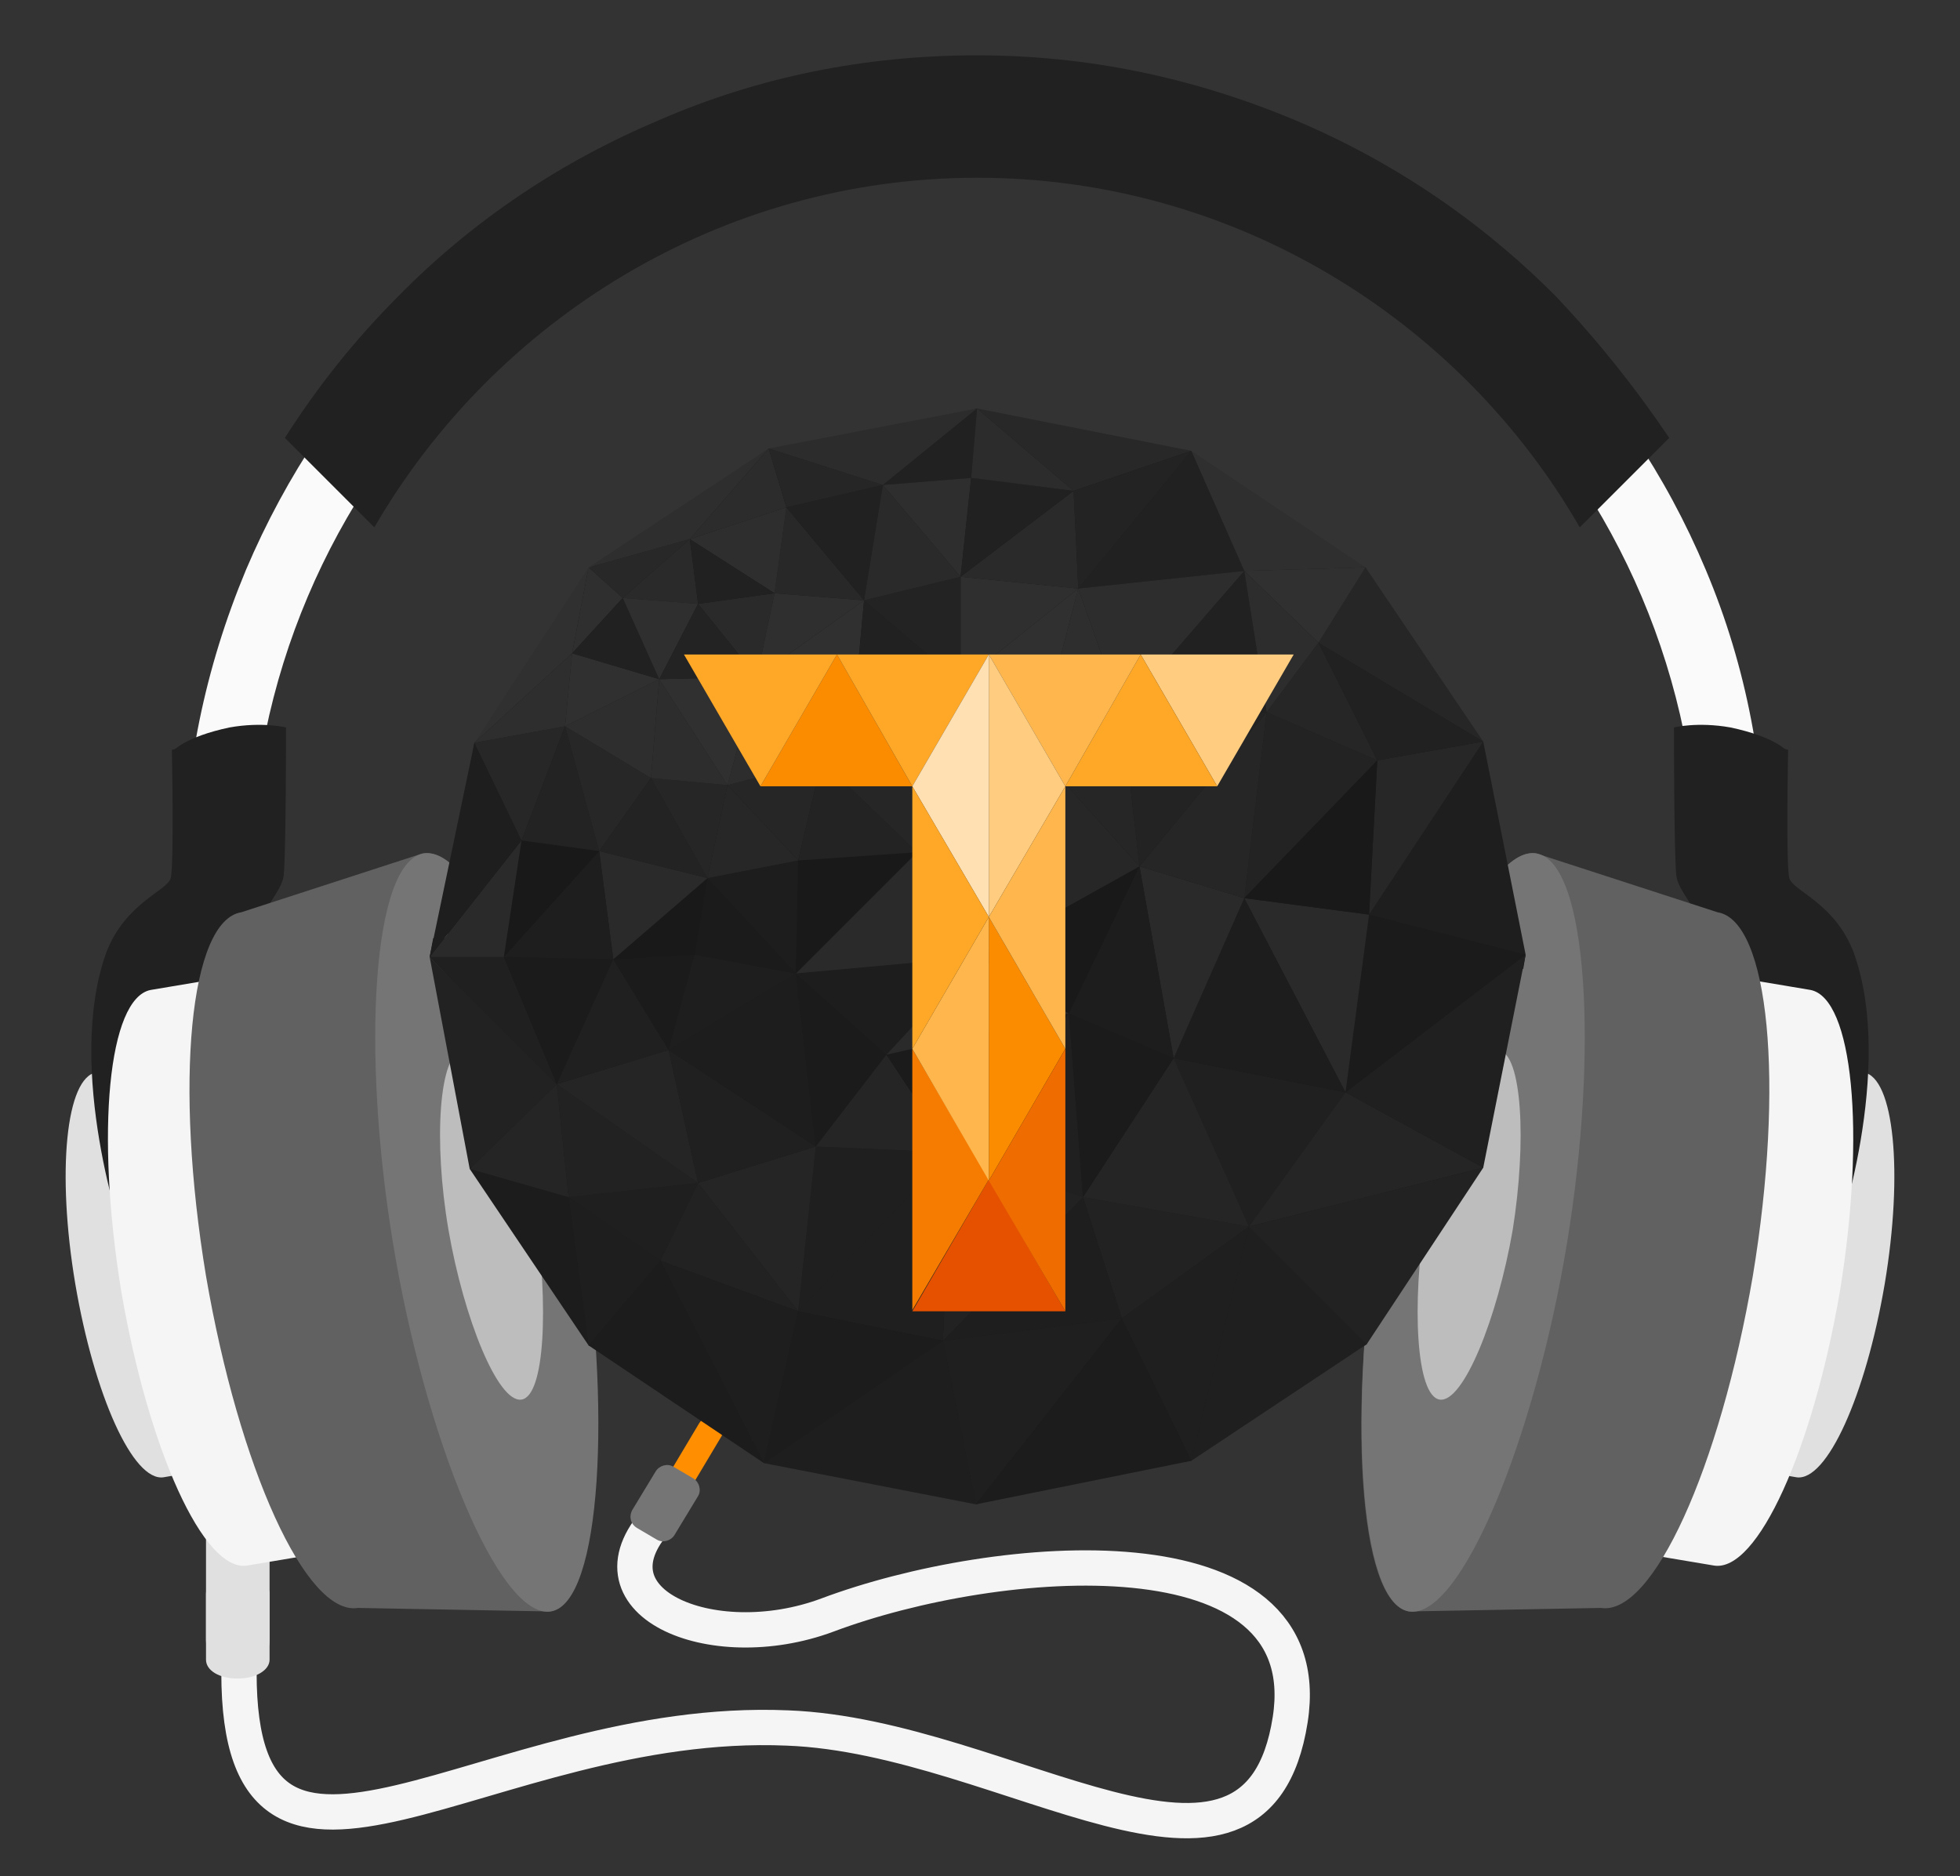 <svg id="Layer_1" xmlns="http://www.w3.org/2000/svg" viewBox="-210.2 317 166.5 159.4"><rect x="-210.2" y="317" width="166.5" height="159.4" fill="#333333" stroke="none"/><style>.st0{fill:#e0e0e0}.st1{fill:#fafafa}.st2{fill:#212121}.st3{fill:#f5f5f5}.st4{fill:#616161}.st5{fill:#757575}.st6{fill:#bdbdbd}.st7{fill:none;stroke:#f5f5f5;stroke-width:3;stroke-miterlimit:10}.st8{fill:#ff8f00}.st9{fill:#191919}.st10{fill:#1f1f1f}.st11{fill:#252525}.st12{fill:#222}.st13{fill:#1e1e1e}.st14{fill:#1c1c1c}.st15{fill:#202020}.st16{fill:#1d1d1d}.st17{fill:#1b1b1b}.st18{fill:#2a2a2a}.st19{fill:#272727}.st20{fill:#232323}.st21{fill:#262626}.st22{fill:#2d2d2d}.st23{fill:#303030}.st24{fill:#2e2e2e}.st25{fill:#2f2f2f}.st26{fill:#282828}.st27{fill:#2c2c2c}.st28{fill:#ffcc80}.st29{fill:#ffa726}.st30{fill:#fb8c00}.st31{fill:#ffb74d}.st32{fill:#e65100}.st33{fill:#f57c00}.st34{fill:#ffe0b2}.st35{fill:#ef6c00}</style><g id="Layer_2"><path class="st0" d="M-187.3 456.3c0 1.6-1.2 2.7-2.7 2.7-1.6 0-2.7-1.2-2.7-2.7v-9.9c0-1.6 1.2-2.7 2.7-2.7 1.6 0 2.7 1.2 2.7 2.7v9.9z"/><path class="st1" d="M-60.2 391.6h-5.7c0-33.9-27.6-61.5-61.5-61.5s-61.5 27.6-61.5 61.5h-5.7c0-9.1 1.8-17.8 5.3-26.2 3.4-8 8.2-15.2 14.4-21.4s13.3-11 21.4-14.4c8.3-3.5 17.1-5.3 26.2-5.3s17.8 1.8 26.2 5.3c8 3.4 15.2 8.2 21.4 14.4s11 13.3 14.4 21.4c3.5 8.3 5.1 17 5.1 26.2z"/><path class="st2" d="M-78.1 342.1c-6.4-6.4-13.8-11.4-22.1-14.9-8.6-3.6-17.6-5.5-27-5.5s-18.5 1.8-27 5.5c-8.3 3.5-15.8 8.5-22.1 14.9-3.7 3.7-6.9 7.7-9.7 12.1l7.6 7.6c10.2-17.6 29.4-29.7 51.2-29.7s41 12 51.2 29.7l7.6-7.6c-2.9-4.3-6.1-8.3-9.7-12.1z"/><path class="st0" d="M-196.3 442.5c-2.6.4-5.9-7-7.5-16.4-1.6-9.5-.8-17.6 1.8-18l9.3-1.6c2.6-.4 5.9 7 7.5 16.4 1.6 9.5.8 17.6-1.8 18l-9.3 1.6z"/><path class="st2" d="M-198.9 420.2s-2-21.8-.4-23.5c1.6-1.8 6.6-4.5 7-5.6s-3.2-10.3-3.2-10.3 1-1.2 4.8-2c2.8-.5 4.8 0 4.8 0s0 10.6-.2 12.6c-.3 2-3.2 3.5-4.3 11.2-1.1 7.6-1.8 17.4-1.8 17.4l-6.7.2z"/><path class="st2" d="M-199.7 422.3s-5-14.4-1.5-24.3c1.6-4.3 5.2-5.3 5.5-6.4s.1-10.9.1-10.9l5.4-1.3s.2 10.6 0 12.6-2.8 3.4-3.7 11c-.8 7.6-1.2 17.3-1.2 17.3l-4.6 2z"/><path class="st3" d="M-189.2 450c-3.7.6-8.4-9.9-10.7-23.3-2.2-13.5-1.1-24.9 2.5-25.6l13.1-2.2c3.7-.6 8.4 9.9 10.7 23.3 2.2 13.5 1.1 24.9-2.5 25.6l-13.1 2.2z"/><g><path class="st4" d="M-179.8 453.6c-4.4.7-10.1-11.9-12.9-28.2-2.7-16.3-1.4-30.2 3-30.9l15.4-5c4.4-.7 10.5 14.3 13.3 30.6 2.7 16.3 1.9 33.1-2.5 33.8l-16.3-.3z"/><path class="st5" d="M-163.4 453.9c-4.4.7-10.7-14.8-13.4-31.2-2.7-16.3-1.8-32.5 2.6-33.2 4.4-.7 10.5 14.3 13.3 30.6 2.7 16.3 1.8 33.1-2.5 33.8z"/><path class="st6" d="M-165.9 435.9c-2 .3-4.9-6.9-6.2-14.4-1.3-7.6-.8-15 1.2-15.3s4.9 6.6 6.2 14.1c1.1 7.5.8 15.3-1.2 15.6z"/></g><g><path class="st0" d="M-57.6 442.5c2.6.4 5.9-7 7.5-16.4 1.6-9.5.8-17.6-1.8-18l-9.3-1.6c-2.6-.4-5.9 7-7.5 16.4-1.6 9.5-.8 17.6 1.8 18l9.3 1.6z"/><path class="st2" d="M-55 420.2s2-21.8.4-23.5c-1.6-1.8-6.6-4.5-7-5.6s3.2-10.3 3.2-10.3-1-1.2-4.8-2c-2.8-.5-4.8 0-4.8 0s0 10.6.2 12.6c.3 2 3.2 3.5 4.3 11.2 1.1 7.6 1.8 17.4 1.8 17.4l6.7.2z"/><path class="st2" d="M-54.2 422.3s5-14.4 1.5-24.3c-1.6-4.3-5.2-5.3-5.5-6.4s-.1-10.9-.1-10.9l-5.4-1.3s-.2 10.6 0 12.6 2.8 3.4 3.7 11c.8 7.6 1.2 17.3 1.2 17.3l4.6 2z"/><path class="st3" d="M-64.6 450c3.7.6 8.4-9.9 10.7-23.3 2.2-13.5 1.1-24.9-2.5-25.6l-13.1-2.2c-3.7-.6-8.4 9.9-10.7 23.3-2.2 13.5-1.1 24.9 2.5 25.6l13.1 2.2z"/><g><path class="st4" d="M-74.2 453.6c4.4.7 10.1-11.9 12.9-28.2 2.7-16.3 1.4-30.2-3-30.9l-15.4-5c-4.4-.7-10.5 14.3-13.3 30.6-2.7 16.3-1.9 33.1 2.5 33.8l16.3-.3z"/><path class="st5" d="M-90.5 453.9c4.4.7 10.7-14.8 13.4-31.2 2.7-16.3 1.8-32.5-2.6-33.2-4.4-.7-10.5 14.3-13.3 30.6-2.7 16.3-1.8 33.1 2.5 33.8z"/><path class="st6" d="M-87.9 435.9c2 .3 4.9-6.9 6.2-14.4 1.2-7.5.8-15-1.2-15.3s-4.9 6.6-6.2 14.1c-1.2 7.5-.8 15.3 1.2 15.6z"/></g></g></g><g id="Layer_4"><path class="st7" d="M-189.9 459.1c0 24.2 21 3.6 46.6 4.7 18.7.7 39.8 17.8 42.7-.7 2.6-16.6-24.9-14.3-39.3-8.9-9.9 3.7-21.3-1.2-14.1-8.5"/><path class="st8" d="M-149.3 437.4c.5.3.7 1 .4 1.6l-3.4 5.7-1.9-1.1 3.4-5.7c.4-.6 1.1-.8 1.5-.5z"/><path class="st5" d="M-156.1 446.8l1.7 1c.5.3 1.2.1 1.5-.4l2-3.3c.3-.5.1-1.2-.4-1.5l-1.7-1c-.5-.3-1.2-.1-1.5.4l-2 3.3c-.3.6-.1 1.2.4 1.5z"/><path class="st0" d="M-187.3 458c0 .9-1.2 1.6-2.7 1.6-1.6 0-2.7-.7-2.7-1.6v-5.6c0-.9 1.2-1.6 2.7-1.6 1.6 0 2.7.7 2.7 1.6v5.6z"/></g><g id="Layer_2_2_"><circle class="st9" cx="-126.9" cy="398.4" r="45.3"/><path class="st9" d="M-146.2 440.3l.9 1 2.4-1.2-3.5-.7zM-158.9 431.8l-1.3-.5-.7-2.8h2zM-167.7 417.8l-2.6-1.5.4-1.7h2.1zM-173.7 398.3l2.6 2.7-.8-4.3h-1.5zM-170.2 381.9h3.5v-5.7l-3.2 3.9zM-161.3 368.7h4.5l.4-5.6-3.8 2.2zM-147.9 358.2h6l.3-3.2-3.3.1zM-121.5 355.3l-11.3.4-.5-2.4 6.1-1.6zM-107.5 357.5h-3.3l-1.2-2.3 3 .1zM-96.5 366.3l2.9.2-.6-1.3-2.3-.9zM-86.3 380.9l2 1 .1-1.9-2.1-1.6zM-83.1 399.3h2.3l.2-1.2-2.3-1.2zM-86 417.3l1.8-1.1-.2-1.3-1.6-.3zM-95.7 432l1.6-.8.2-1.7-1.8.7zM-110.6 441.3l1.6-.2.7-2h-2.3zM-128.1 442.5h1.5l1 1.7-1.7.6z"/></g><g id="Layer_2_1_"><path class="st10" d="M-129.4 414.9l-11.5-.5-1.5 14z"/><path class="st11" d="M-140.9 414.4l-10 3.1 8.5 10.9z"/><path class="st12" d="M-150.9 417.5l-3.2 6.6 11.7 4.3z"/><path class="st13" d="M-154.1 424.1l8.8 17.2 2.9-12.9z"/><path class="st14" d="M-145.3 441.3l-14.9-10 6.1-7.2z"/><path class="st10" d="M-150.9 417.5l-11 1.2 7.8 5.4z"/><path class="st13" d="M-160.2 431.3l6.1-7.2-7.8-5.4z"/><path class="st14" d="M-160.2 431.3l-10.1-15 8.4 2.4z"/><path class="st11" d="M-161.9 418.7l-1-9.6-7.4 7.2z"/><path class="st12" d="M-162.9 409.1l12 8.4-11 1.2z"/><path class="st11" d="M-162.9 409.1l12 8.4-2.5-11.3z"/><path class="st15" d="M-153.4 406.2l12.5 8.2-10 3.1z"/><path class="st16" d="M-153.4 406.2l12.5 8.2-1.7-14.7z"/><path class="st17" d="M-134.9 406.6l-6 7.8-1.7-14.7z"/><path class="st11" d="M-134.9 406.6l5.5 8.3-11.5-.5z"/><path class="st16" d="M-142.6 399.7l15.4-1.4-7.7 8.3z"/><path class="st17" d="M-129.4 414.9l10-11.8-15.5 3.5z"/><path class="st18" d="M-127.2 398.3l-7.7 8.3 15.5-3.5z"/><path class="st15" d="M-95.9 409.8l-14.6-2.9 6.4 14.3z"/><path class="st11" d="M-84.2 416.2l-11.7-6.4-8.2 11.4z"/><path class="st15" d="M-129.4 414.9l10-11.8 1.2 15.6z"/><path class="st12" d="M-173.7 398.3l3.4 18 7.4-7.2z"/><path class="st15" d="M-173.7 398.3h6.3l4.5 10.8z"/><path class="st17" d="M-167.4 398.3l9.3.2-4.8 10.6z"/><path class="st15" d="M-153.4 406.2l-4.7-7.7-4.8 10.6z"/><path class="st17" d="M-151.2 398.1l-6.9.4 4.7 7.7z"/><path class="st13" d="M-142.6 399.7l-8.6-1.6-2.2 8.1z"/><path class="st15" d="M-84.2 416.2l-11.7-6.4 15.3-11.7z"/><path class="st17" d="M-80.6 398.1l-13.3-3.4-2 15.1z"/><path class="st18" d="M-104.5 393.3l8.6 16.5 2-15.1z"/><path class="st16" d="M-104.5 393.3l-6 13.6 14.6 2.9z"/><path class="st18" d="M-113.4 390.6l8.9 2.7-6 13.6z"/><path class="st16" d="M-119.4 403.1l8.9 3.8-2.9-16.3z"/><path class="st9" d="M-113.4 390.6l-6 12.5-7.8-4.8z"/><path class="st19" d="M-113.4 390.6l-8.8-9.8-5 17.5z"/><path class="st20" d="M-122.2 380.8l-10.1 8.6 5.1 8.9z"/><path class="st18" d="M-132.3 389.4l-10.3 10.3 15.4-1.4z"/><path class="st9" d="M-132.3 389.4l-10.1.7-.2 9.6z"/><path class="st16" d="M-150.1 391.6l7.7-1.5-.2 9.6z"/><path class="st17" d="M-150.1 391.6l-1.1 6.5 8.6 1.6z"/><path class="st9" d="M-150.1 391.6l-8 6.9 6.9-.4z"/><path class="st18" d="M-159.3 389.3l1.2 9.2 8-6.9z"/><path class="st13" d="M-159.3 389.3l-8.1 9 9.3.2z"/><path class="st9" d="M-159.3 389.3l-6.6-.9-1.5 9.9z"/><path class="st18" d="M-165.9 388.4l-7.8 9.9h6.3z"/><path class="st13" d="M-165.9 388.4l-4-8.3-3.8 18.2z"/><path class="st19" d="M-162.2 378.7l-7.7 1.4 4 8.3z"/><path class="st20" d="M-159.3 389.3l-6.6-.9 3.7-9.7z"/><path class="st19" d="M-154.9 383.1l-4.4 6.2-2.9-10.6z"/><path class="st20" d="M-150.1 391.6l-4.8-8.5-4.4 6.2z"/><path class="st21" d="M-150.1 391.6l1.7-7.9-6.5-.6z"/><path class="st19" d="M-142.4 390.1l-7.7 1.5 1.7-7.9z"/><path class="st21" d="M-142.4 390.1l2-8.5-8 2.1z"/><path class="st20" d="M-132.3 389.4l-8.1-7.8-2 8.5z"/><path class="st22" d="M-122.2 380.8l-6.4-5.8-3.7 14.4z"/><path class="st21" d="M-128.6 375l-11.8 6.6 8.1 7.8z"/><path class="st23" d="M-118.6 367l-10 8 6.4 5.8z"/><path class="st24" d="M-162.2 378.7l.6-6.2-8.3 7.6z"/><path class="st22" d="M-154.9 383.1l.7-8.4 5.8 9z"/><path class="st24" d="M-154.2 374.7l-8 4 7.3 4.4z"/><path class="st23" d="M-154.2 374.7l-7.4-2.2-.6 6.2zM-169.9 380.1l9.7-14.9-1.4 7.3z"/><path class="st25" d="M-160.2 365.2l2.9 2.6-4.3 4.7z"/><path class="st2" d="M-157.3 367.8l-4.3 4.7 7.4 2.2z"/><path class="st26" d="M-160.2 365.2l8.6-2.4-5.7 5z"/><path class="st18" d="M-151.6 362.8l.7 5.5-6.4-.5z"/><path class="st25" d="M-150.9 368.3l-3.3 6.4-3.1-6.9z"/><path class="st13" d="M-80.6 398.1l-13.3-3.4 9.7-14.7z"/><path class="st20" d="M-93.2 381.6l-11.3 11.7 1.9-15.8z"/><path class="st21" d="M-114.9 377.5l1.5 13.1-8.8-9.8z"/><path class="st19" d="M-84.2 380l-9 1.6-.7 13.1z"/><path class="st21" d="M-102.6 377.5l4.4-5.9 5 10zM-104.5 393.3l-8.9-2.7 10.8-13.1z"/><path class="st9" d="M-104.5 393.3l10.6 1.4.7-13.1z"/><path class="st24" d="M-118.6 367l3.7 10.5-7.3 3.3z"/><path class="st23" d="M-148.4 383.7l-5.8-9 8.3-.2zM-136.8 368l-9.1 6.5h8.5z"/><path class="st18" d="M-144.4 367.4l-6.5.9 5 6.2z"/><path class="st22" d="M-140.4 381.6l-5.5-7.1-2.5 9.2z"/><path class="st20" d="M-154.2 374.7l3.3-6.4 5 6.2z"/><path class="st24" d="M-144.9 355.1l-6.7 7.7-8.6 2.4z"/><path class="st25" d="M-144.4 367.4l7.6.6-9.1 6.5z"/><path class="st24" d="M-137.4 374.5l-3 7.1-5.5-7.1z"/><path class="st25" d="M-128.6 366v9l10-8z"/><path class="st20" d="M-102.6 377.5h-12.3l1.5 13.1z"/><path class="st22" d="M-128.6 375l-8.8-.5-3 7.1z"/><path class="st27" d="M-144.9 355.1l1.5 5-8.2 2.7z"/><path class="st26" d="M-136.8 368l-6.6-7.9-1 7.3z"/><path class="st18" d="M-128.6 366l9.6-7.3.4 8.3z"/><path class="st24" d="M-144.4 367.4l-7.2-4.6 8.2-2.7z"/><path class="st2" d="M-144.4 367.4l-7.2-4.6.7 5.5zM-136.8 368l-.6 6.5 8.8.5z"/><path class="st2" d="M-143.4 360.1l8.2-1.9-1.6 9.8zM-127.2 351.7l-.5 5.9-7.5.6z"/><path class="st20" d="M-136.8 368l8.2-2v9z"/><path class="st24" d="M-128.6 366l.9-8.4-7.5.6z"/><path class="st18" d="M-136.8 368l8.2-2-6.6-7.8z"/><path class="st21" d="M-144.9 355.1l9.7 3.1-8.2 1.9z"/><path class="st27" d="M-127.2 351.7l-17.7 3.4 9.7 3.1z"/><path class="st2" d="M-119 358.7l-8.7-1.1-.9 8.4zM-84.2 380l-9 1.6-5-10zM-104.5 365.5l-4.5-10.2-9.6 11.7zM-114.9 377.5l10.4-12 1.9 12z"/><path class="st27" d="M-119 358.7l-8.2-7-.5 5.9z"/><path class="st22" d="M-118.6 367l14.1-1.5-10.4 12z"/><path class="st21" d="M-98.2 371.6l4-6.4 10 14.8z"/><path class="st25" d="M-104.5 365.5l10.3-.3-14.8-9.9z"/><path class="st26" d="M-109 355.3l-18.2-3.6 8.2 7z"/><path class="st20" d="M-109 355.3l-9.6 11.7-.4-8.3z"/><path class="st23" d="M-94.2 365.2l-10.3.3 6.3 6.1z"/><path class="st22" d="M-102.6 377.5l4.4-5.9-6.3-6.1z"/><path class="st10" d="M-94.1 431.2l-14.9 9.9 4.9-19.9z"/><path class="st12" d="M-94.1 431.2l9.9-15-19.9 5zM-104.1 421.2l-10.8 7.8-3.3-10.3z"/><path class="st10" d="M-130.1 430.9l2.8 13.9 12.4-15.8z"/><path class="st13" d="M-118.2 418.7l-11.9 12.2 15.2-1.9z"/><path class="st12" d="M-118.2 418.7l-11.2-3.8-.7 16z"/><path class="st10" d="M-129.4 414.9l-13 13.5 12.3 2.5"/><path class="st11" d="M-110.5 406.9l-7.7 11.8 14.1 2.5z"/><path class="st13" d="M-130.1 430.9l2.8 13.9-18-3.5z"/><path class="st14" d="M-142.4 428.4l-2.9 12.9 15.2-10.4z"/><path class="st10" d="M-109 441.1l-5.9-12.1 10.8-7.8z"/><path class="st14" d="M-127.3 444.8l12.4-15.8 5.9 12.1z"/><path class="st17" d="M-119.4 403.1l1.2 15.6 7.7-11.8z"/></g><g id="t"><path class="st28" d="M-113.3 372.6l6.5 11.2 6.5-11.2z"/><path class="st29" d="M-106.8 383.8l-6.5-11.2-6.4 11.2z"/><path class="st30" d="M-132.7 383.8l-6.4-11.2-6.5 11.2z"/><path class="st29" d="M-126.2 372.6l-6.5 11.2-6.4-11.2zM-139.1 372.6l-6.5 11.2-6.5-11.2z"/><path class="st31" d="M-113.3 372.6l-6.4 11.2-6.5-11.2z"/><path class="st32" d="M-132.7 428.4l6.5-11.2 6.5 11.2z"/><path class="st33" d="M-132.7 406.1l6.5 11.1-6.5 11.1z"/><path class="st30" d="M-126.2 394.9l6.5 11.2-6.5 11.2z"/><path class="st31" d="M-126.2 417.3l-6.5-11.2 6.5-11.2z"/><path class="st28" d="M-126.2 372.6l6.5 11.2-6.5 11.1z"/><path class="st34" d="M-126.2 394.9l-6.5-11.1 6.5-11.2z"/><path class="st35" d="M-119.7 428.4l-6.5-11.1 6.5-11.2z"/><path class="st29" d="M-132.7 383.8l6.5 11.1-6.5 11.2z"/><path class="st31" d="M-119.7 406.1l-6.5-11.2 6.5-11.1z"/></g></svg>